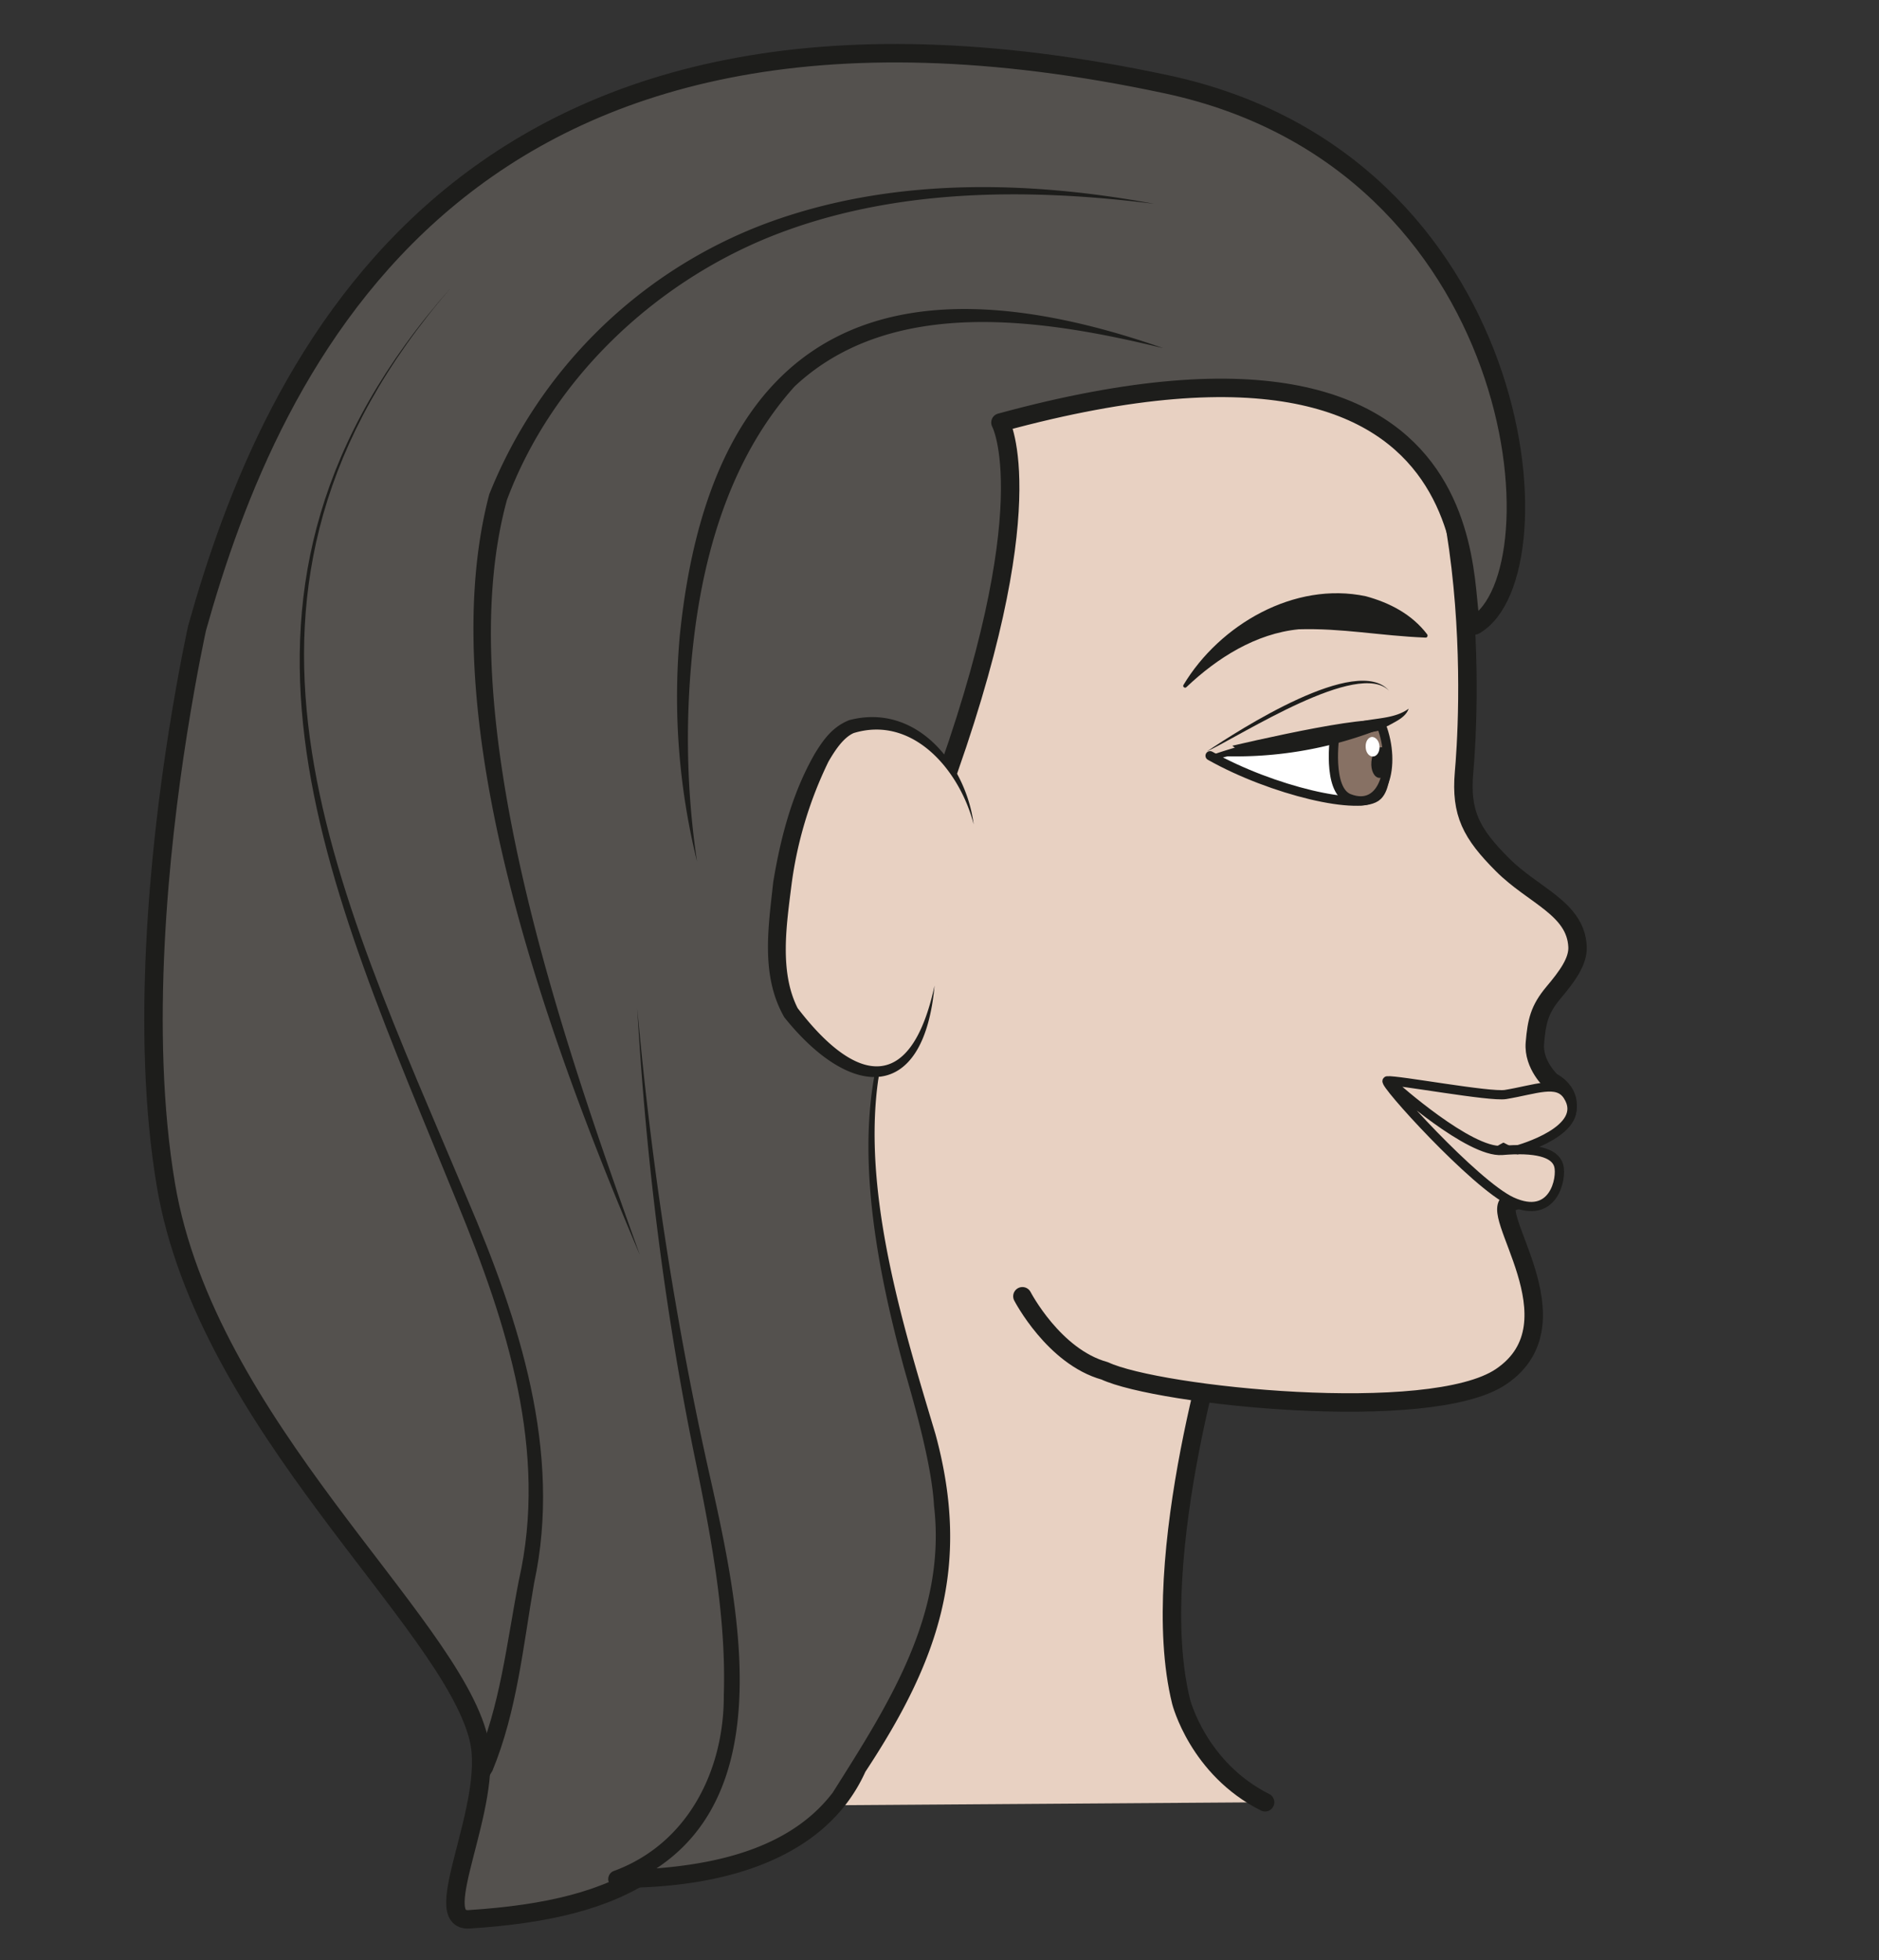 <?xml version="1.0" encoding="UTF-8" standalone="no"?><svg xmlns="http://www.w3.org/2000/svg" xml:space="preserve" viewBox="0 0 135.72 141.55"><rect x="0" y="0" width="135.72" height="141.55" fill="#333333" stroke="none"/><defs><clipPath id="a" clipPathUnits="userSpaceOnUse"><path d="M0 106.16h101.79V0H0Z"/></clipPath></defs><g clip-path="url(#a)" transform="matrix(1.333 0 0 -1.333 0 141.55)"><path d="M0 0s13.63 31.82 11.93 36.9L35.74 27s-4.31-13.48-2.38-21.29c0 0 .92-3.63 4.55-5.45" style="fill:#e8d1c2;fill-opacity:1;fill-rule:nonzero;stroke:#1d1d1b;stroke-width:1;stroke-linecap:round;stroke-linejoin:round;stroke-miterlimit:10;stroke-dasharray:none;stroke-opacity:1" transform="translate(30.64 8.3)"/><path d="M0 0s1.7-3.28 4.46-4.04c2.9-1.36 17.64-2.9 21.47-.32 4.38 2.95-.91 9.1.56 9.48 1.69.44 1.12.97 1.12.97.41 1.74-3.69.33-2.22 1.27 1.32.83 3.82 1.93 4.08 2.55 0 0 .44 1.04-.8 1.72 0 0-1 .9-.9 2.09.1 1.19.25 1.82 1 2.72.76.9 1.35 1.71 1.31 2.5-.1 2.08-2.4 2.76-4.07 4.44-1.68 1.68-2.27 2.78-2.08 4.99.2 2.2 1.38 18.63-6.2 26.53 0 0-3.46 6.89-6.7 3.88C9.82 57.65-.55 60.53-6.7 56.4c-10.07-6.79-13.04-25.5-14.2-29.42-2.82-9.66-.67-32.9-.67-32.9" style="fill:#e8d1c2;fill-opacity:1;fill-rule:nonzero;stroke:#1d1d1b;stroke-width:1;stroke-linecap:round;stroke-linejoin:round;stroke-miterlimit:10;stroke-dasharray:none;stroke-opacity:1" transform="translate(55.4 35.97)"/><path d="M0 0s3.93 1.07 2.72 2.93C2.16 3.8.99 3.27-.65 3c-.85-.14-5.88.8-6.41.74-.31-.03 4.75-5.62 6.74-6.54C1.96-3.85 2.42-1.53 2.23-.85c-.2.72-1.3.97-3.07.82-1.77-.14-5.82 3.48-5.82 3.48" style="fill:#e8d1c2;fill-opacity:1;fill-rule:nonzero;stroke:#1d1d1b;stroke-width:.5;stroke-linecap:round;stroke-linejoin:round;stroke-miterlimit:10;stroke-dasharray:none;stroke-opacity:1" transform="translate(82.23 43.9)"/><path d="M0 0c1.37-12.17 3.3-39.25-8.52-46.46a12.89 12.89 0 0 1 4.26 4.33C.78-33.16.52-22.3.2-12.3-.01-8.24-.4-4.16-1-.15z" style="fill:#1d1d1b;fill-opacity:1;fill-rule:nonzero;stroke:none" transform="translate(40.32 50.09)"/><path d="M0 0c.52.26.07 6.24 1.42 9.9 5.8 15.76 3.32 20.24 3.32 20.24 28.96 7.9 24.4-11.74 25.71-10.98 4.83 2.8 2.85 25.12-16.7 29.3-38.28 8.18-48.57-15.3-52.54-29.45 0 0-.5-2.25-1.05-5.73-.97-6.15-2.04-16.14-.64-24.44 2.19-12.98 15.4-23.6 16.95-30 .86-3.56-2.76-9.93-.52-9.78 8.51.55 12.72 3.05 15.08 10.68 2.18 7.04 6.18 12.73 5.68 20.52C-3.81-11.59-2.39-1.2 0 0" style="fill:#54514e;fill-opacity:1;fill-rule:nonzero;stroke:none" transform="translate(49.47 53.16)"/><path d="M0 0c.52.26.07 6.24 1.42 9.9 5.8 15.76 3.32 20.24 3.32 20.24 28.96 7.9 24.4-11.74 25.71-10.98 4.83 2.8 2.85 25.12-16.7 29.3-38.28 8.18-48.57-15.3-52.54-29.45 0 0-.5-2.25-1.05-5.73-.97-6.15-2.04-16.14-.64-24.44 2.19-12.98 15.4-23.6 16.95-30 .86-3.56-2.76-9.93-.52-9.78 8.51.55 12.72 3.05 15.08 10.68 2.18 7.04 6.18 12.73 5.68 20.52C-3.81-11.59-2.39-1.2 0 0Z" style="fill:none;stroke:#1d1d1b;stroke-width:1;stroke-linecap:butt;stroke-linejoin:round;stroke-miterlimit:10;stroke-dasharray:none;stroke-opacity:1" transform="translate(49.47 53.16)"/><path d="M0 0c-6.45 1.57-14.69 2.87-19.97-2.07-3.34-3.71-4.87-8.7-5.46-13.64-.48-4.01-.43-8.1.17-12.1a37.18 37.18 0 0 0-.94 12.18C-24.54.95-15.08 5.27 0 0" style="fill:#1d1d1b;fill-opacity:1;fill-rule:nonzero;stroke:none" transform="translate(63.03 87.33)"/><path d="M0 0c-14.3-16.54-6.4-32.06.9-49.41 2.78-6.49 5.14-13.66 3.6-20.77-.59-3.41-.93-6.95-2.26-10.17-.13-.18-.09-.25-.38-.47l-.5.87c-.16-.12-.05-.04-.06-.03 1.37 3.11 1.72 6.6 2.37 9.93 1.6 7.02-.65 13.94-3.31 20.42C-6.76-32.14-14.51-16.42 0 0" style="fill:#1d1d1b;fill-opacity:1;fill-rule:nonzero;stroke:none" transform="translate(24.44 90.61)"/><path d="M0 0s.76-12.34 3.56-25c2.8-12.67 2.22-19.27-4.67-22.17 0 0 9.45-.33 12.4 4.93 2.96 5.27 7.54 9.9 3.94 21.17-5.84 18.3.38 23.59.38 23.59" style="fill:#54514e;fill-opacity:1;fill-rule:nonzero;stroke:none" transform="translate(34.53 51.57)"/><path d="M0 0c.75-8.32 2-16.6 3.8-24.74 1.68-7.5 4.48-19.2-4.73-22.87l-.16.92c4.11.08 9.03.73 11.68 4.2 3.02 4.78 6.18 9.65 5.49 15.55-.12 2.16-1 5.27-1.6 7.36-1.82 6.69-3.74 16.35 1.13 22.1-5.3-6.9-1.7-18.05.55-25.59 1.96-7.2.15-12.3-3.8-18.29-2.3-5.08-8.42-6.33-13.49-6.28a.47.47 0 0 0-.16.9c4.01 1.46 6 5.43 5.98 9.54.13 4.11-.63 8.25-1.46 12.33C1.52-16.67.48-8.35 0 0" style="fill:#1d1d1b;fill-opacity:1;fill-rule:nonzero;stroke:none" transform="translate(34.53 51.57)"/><path d="M0 0c-4.83 11.36-11.38 28.94-8.16 41.2A25.96 25.96 0 0 0 6.82 55.87c6.72 2.5 14.1 2.35 21.04 1.07-6.93.87-14.22.84-20.76-1.77C.7 52.6-4.78 47.38-7.2 40.9-10.4 29.25-4.04 11.26 0 0" style="fill:#1d1d1b;fill-opacity:1;fill-rule:nonzero;stroke:none" transform="translate(34.67 38.21)"/><path d="M0 0s.62-3-.2-3.8c-.87-.88-5.75.28-9.08 2.16C-9.28-1.64-1.35.3 0 0" style="fill:#fff;fill-opacity:1;fill-rule:nonzero;stroke:none" transform="translate(74.85 66.89)"/><path d="M0 0s.62-3-.2-3.8c-.87-.88-5.75.28-9.08 2.16C-9.28-1.64-1.35.3 0 0z" style="fill:none;stroke:#1d1d1b;stroke-width:.5;stroke-linecap:butt;stroke-linejoin:round;stroke-miterlimit:10;stroke-dasharray:none;stroke-opacity:1" transform="translate(74.85 66.89)"/><path d="M0 0c-2.47.1-4.49.52-6.86.45-2.32-.23-4.4-1.54-6.08-3.13-.08-.09-.23.02-.16.12 1.96 3.26 6.01 5.62 9.88 4.8C-1.93 1.89-.72 1.26.1.18.16.1.1-.02 0 0" style="fill:#1d1d1b;fill-opacity:1;fill-rule:nonzero;stroke:none" transform="translate(77.23 71.65)"/><path d="M0 0s-.44-2.96.76-3.44c1.9-.75 2.59 1.78 1.76 3.95L.68.15" style="fill:#877164;fill-opacity:1;fill-rule:nonzero;stroke:#1d1d1b;stroke-width:.5;stroke-linecap:butt;stroke-linejoin:miter;stroke-miterlimit:10;stroke-dasharray:none;stroke-opacity:1" transform="translate(72.33 66.38)"/><path d="M0 0c-.04-.46-.3-.81-.57-.79-.28.02-.47.41-.43.87.03.46.29.81.56.79C-.16.85.04.46 0 0" style="fill:#1d1d1b;fill-opacity:1;fill-rule:nonzero;stroke:none" transform="translate(75.31 64.84)"/><path d="M0 0c2.58.92 5.47 1.37 8.14 1.84.86.2 1.88.16 2.61.7-.16-.47-.7-.69-1.1-.92A21.34 21.34 0 0 0 0 0" style="fill:#1d1d1b;fill-opacity:1;fill-rule:nonzero;stroke:none" transform="translate(65.58 65.26)"/><path d="M0 0c1.77 1.18 8.15 5.3 9.88 3.29C8.22 4.99 1.91.9 0 0" style="fill:#1d1d1b;fill-opacity:1;fill-rule:nonzero;stroke:none" transform="translate(65.39 65.48)"/><path d="M0 0c.02-.3-.14-.54-.34-.55-.21-.02-.4.2-.41.5-.02.3.13.54.34.56.2 0 .4-.22.41-.51" style="fill:#fff;fill-opacity:1;fill-rule:nonzero;stroke:none" transform="translate(74.75 65.76)"/><path d="M0 0s-1.1-9.4-7.66-1.62c-2.27 2.7.32 15.15 3.37 15.7 5.2.94 6.4-5.35 6.4-5.35" style="fill:#e8d1c2;fill-opacity:1;fill-rule:nonzero;stroke:none" transform="translate(50.64 52.8)"/><path d="M0 0c-.59-6.44-4.59-6.15-8.14-1.72C-9.44.54-9 3.2-8.74 5.62c.4 2.4 1.02 4.8 2.25 6.94.43.7.93 1.45 1.87 1.82 3.64.95 6.32-2.39 6.74-5.65-.74 2.9-3.27 5.93-6.5 4.95-.55-.24-1-.91-1.37-1.55a21.61 21.61 0 0 1-2-6.66c-.27-2.17-.67-4.71.33-6.69C-4.17-5.46-1.25-5.78 0 0" style="fill:#1d1d1b;fill-opacity:1;fill-rule:nonzero;stroke:none" transform="translate(50.64 52.8)"/></g></svg>